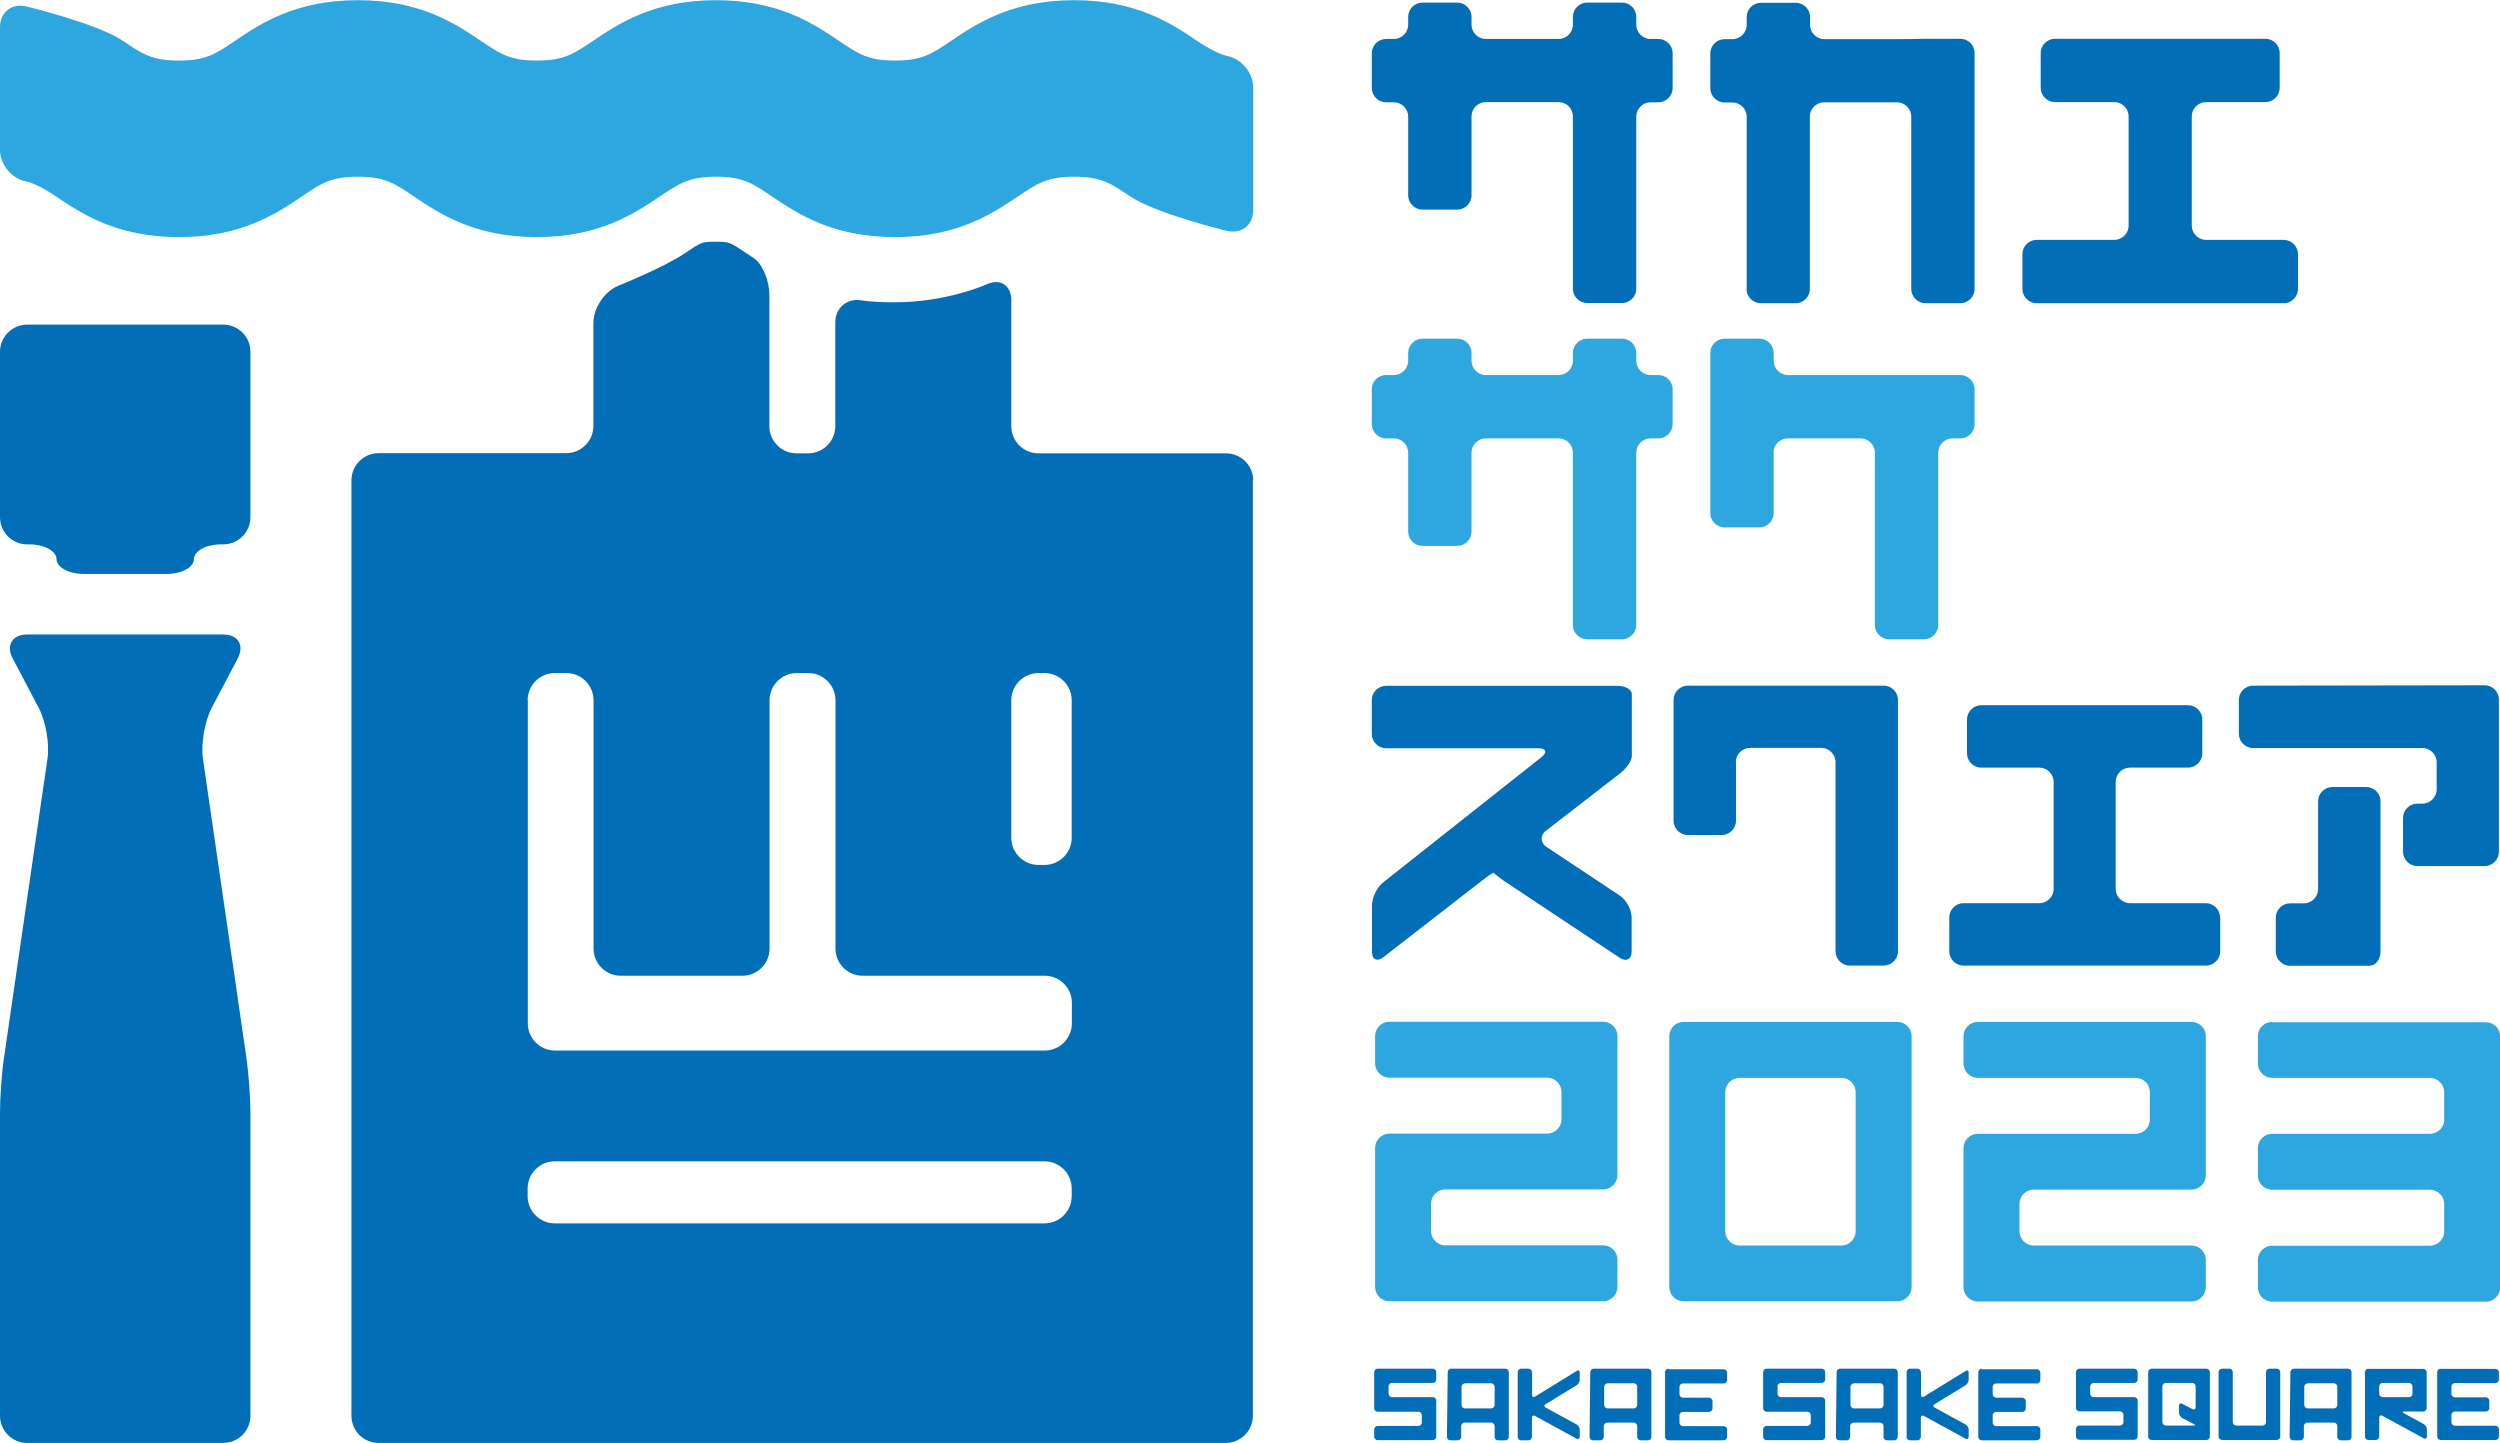 <svg width="958" height="553" viewBox="0 0 958 553" fill="none" xmlns="http://www.w3.org/2000/svg">
<g clip-path="url(#clip0_1522_3959)">
<path d="M539.614 203.722C539.614 206.694 542.091 209.171 545.063 209.171H558.438C561.411 209.171 563.888 206.694 563.888 203.722V173.436C563.888 170.464 566.365 167.987 569.337 167.987H597.291C600.263 167.987 602.74 170.464 602.74 173.436V239.527C602.74 242.499 605.217 244.976 608.189 244.976H621.564C624.537 244.976 627.014 242.499 627.014 239.527V173.436C627.014 170.464 629.491 167.987 632.463 167.987H635.506C638.478 167.987 640.955 165.511 640.955 162.539V149.165C640.955 146.193 638.478 143.716 635.506 143.716H632.463C629.491 143.716 627.014 141.24 627.014 138.268V135.225C627.014 132.253 624.537 129.776 621.564 129.776H608.189C605.217 129.776 602.74 132.253 602.74 135.225V138.268C602.74 141.24 600.263 143.716 597.291 143.716H569.337C566.365 143.716 563.888 141.24 563.888 138.268V135.225C563.888 132.253 561.411 129.776 558.438 129.776H545.063C542.091 129.776 539.614 132.253 539.614 135.225V138.268C539.614 141.24 537.137 143.716 534.165 143.716H531.122C528.149 143.716 525.672 146.193 525.672 149.165V162.539C525.672 165.511 528.149 167.987 531.122 167.987H534.165C537.137 167.987 539.614 170.464 539.614 173.436V203.722Z" fill="#2EA7E0"/>
<path d="M679.595 173.436C679.595 170.464 682.072 167.987 685.044 167.987H712.998C715.97 167.987 718.447 170.464 718.447 173.436V239.527C718.447 242.499 720.924 244.976 723.896 244.976H737.271C740.244 244.976 742.721 242.499 742.721 239.527V173.436C742.721 170.464 745.197 167.987 748.17 167.987H751.213C754.185 167.987 756.662 165.511 756.662 162.539V149.165C756.662 146.193 754.185 143.716 751.213 143.716H685.115C682.142 143.716 679.665 141.24 679.665 138.268V135.225C679.665 132.253 677.188 129.776 674.216 129.776H660.841C657.868 129.776 655.392 132.253 655.392 135.225V196.646C655.392 199.618 657.868 202.094 660.841 202.094H674.216C677.188 202.094 679.665 199.618 679.665 196.646V173.436H679.595Z" fill="#2EA7E0"/>
<path d="M539.614 74.865C539.614 77.837 542.091 80.314 545.063 80.314H558.438C561.411 80.314 563.888 77.837 563.888 74.865V44.58C563.888 41.608 566.365 39.131 569.337 39.131H597.291C600.263 39.131 602.74 41.608 602.74 44.58V110.671C602.74 113.643 605.217 116.119 608.189 116.119H621.564C624.537 116.119 627.014 113.643 627.014 110.671V44.65C627.014 41.678 629.491 39.202 632.463 39.202H635.506C638.478 39.202 640.955 36.725 640.955 33.753V20.379C640.955 17.407 638.478 14.931 635.506 14.931H632.463C629.491 14.931 627.014 12.454 627.014 9.482V6.439C627.014 3.467 624.537 0.991 621.564 0.991H608.189C605.217 0.991 602.74 3.467 602.74 6.439V9.482C602.74 12.454 600.263 14.931 597.291 14.931H569.337C566.365 14.931 563.888 12.454 563.888 9.482V6.439C563.888 3.467 561.411 0.991 558.438 0.991H545.063C542.091 0.991 539.614 3.467 539.614 6.439V9.482C539.614 12.454 537.137 14.931 534.165 14.931H531.122C528.149 14.931 525.672 17.407 525.672 20.379V33.753C525.672 36.725 528.149 39.202 531.122 39.202H534.165C537.137 39.202 539.614 41.678 539.614 44.65V74.936V74.865Z" fill="#036EB8"/>
<path d="M669.262 110.742C669.262 113.713 671.739 116.19 674.712 116.19H688.087C691.059 116.19 693.536 113.713 693.536 110.742V44.65C693.536 41.678 696.013 39.202 698.985 39.202H726.939C729.911 39.202 732.388 41.678 732.388 44.65V110.742C732.388 113.713 734.865 116.19 737.838 116.19H751.213C754.185 116.19 756.662 113.713 756.662 110.742V20.238C756.662 17.266 754.185 14.86 751.213 14.86H737.838C734.865 14.931 729.982 15.001 727.01 15.001H699.056C696.084 15.001 693.607 12.525 693.607 9.553V6.51C693.607 3.538 691.13 1.061 688.158 1.061H674.782C671.81 1.061 669.333 3.538 669.333 6.51V9.553C669.333 12.525 666.856 15.001 663.884 15.001H660.841C657.868 15.001 655.392 17.478 655.392 20.45V33.824C655.392 36.796 657.868 39.273 660.841 39.273H663.884C666.856 39.273 669.333 41.749 669.333 44.721V110.812L669.262 110.742Z" fill="#036EB8"/>
<path d="M875.129 116.19C878.102 116.19 880.579 113.713 880.579 110.741V97.368C880.579 94.396 878.102 91.919 875.129 91.919H845.336C842.363 91.919 839.886 89.442 839.886 86.47V44.58C839.886 41.608 842.363 39.131 845.336 39.131H868.123C871.095 39.131 873.572 36.654 873.572 33.682V20.308C873.572 17.337 871.095 14.86 868.123 14.86H787.447C784.474 14.86 781.997 17.337 781.997 20.308V33.682C781.997 36.654 784.474 39.131 787.447 39.131H810.234C813.206 39.131 815.683 41.608 815.683 44.58V86.47C815.683 89.442 813.206 91.919 810.234 91.919H780.44C777.468 91.919 774.991 94.396 774.991 97.368V110.741C774.991 113.713 777.468 116.19 780.44 116.19H875.059H875.129Z" fill="#036EB8"/>
<path d="M850.714 351.542C850.714 348.57 848.237 346.094 845.265 346.094H816.179C813.207 346.094 810.73 343.617 810.73 340.645V299.604C810.73 296.632 813.207 294.155 816.179 294.155H838.471C841.443 294.155 843.92 291.678 843.92 288.706V275.686C843.92 272.714 841.443 270.238 838.471 270.238H759.21C756.238 270.238 753.761 272.714 753.761 275.686V288.706C753.761 291.678 756.238 294.155 759.21 294.155H781.502C784.474 294.155 786.951 296.632 786.951 299.604V340.645C786.951 343.617 784.474 346.094 781.502 346.094H752.416C749.444 346.094 746.967 348.57 746.967 351.542V364.562C746.967 367.534 749.444 370.011 752.416 370.011H845.336C848.308 370.011 850.785 367.534 850.785 364.562V351.542H850.714Z" fill="#036EB8"/>
<path d="M665.158 292.032C665.158 289.06 667.635 286.584 670.607 286.584H697.924C700.896 286.584 703.373 289.06 703.373 292.032V364.563C703.373 367.535 705.85 370.011 708.822 370.011H721.844C724.816 370.011 727.293 367.535 727.293 364.563V268.186C727.293 265.214 724.816 262.737 721.844 262.737H646.758C643.785 262.737 641.309 265.214 641.309 268.186V314.534C641.309 317.506 643.785 319.983 646.758 319.983H659.779C662.752 319.983 665.228 317.506 665.228 314.534V292.032H665.158Z" fill="#036EB8"/>
<path d="M908.179 370.011C910.443 370.011 912.212 367.535 912.212 364.563V307.034C912.212 304.062 909.736 301.585 906.763 301.585H893.742C890.769 301.585 888.292 304.062 888.292 307.034V340.716C888.292 343.688 885.816 346.165 882.843 346.165H877.536C874.563 346.165 872.086 348.641 872.086 351.613V364.633C872.086 367.605 874.563 370.082 877.536 370.082H908.037L908.179 370.011Z" fill="#036EB8"/>
<path d="M957.575 268.044C957.575 265.072 955.098 262.595 952.126 262.595L863.382 262.737C860.41 262.737 857.933 265.214 857.933 268.186V281.206C857.933 284.178 860.41 286.654 863.382 286.654H928.277C931.249 286.654 933.726 289.131 933.726 292.103V302.505C933.726 305.477 931.249 307.953 928.277 307.953H926.295C923.323 307.953 920.846 310.43 920.846 313.402V326.422C920.846 329.394 923.323 331.871 926.295 331.871H952.126C955.098 331.871 957.575 329.394 957.575 326.422V313.402C957.575 310.43 957.575 305.548 957.575 302.576V268.186V268.044Z" fill="#036EB8"/>
<path d="M572.168 334.347C572.168 334.347 574.22 336.116 576.697 337.815L620.715 367.039C623.192 368.667 625.244 367.605 625.244 364.633V351.613C625.244 348.641 623.192 344.82 620.715 343.193L592.691 324.582C590.214 322.955 590.072 320.054 592.478 318.285L620.998 296.207C623.334 294.367 625.315 291.466 625.315 289.768V265.921C625.315 264.223 622.838 262.808 619.866 262.808H531.122C528.149 262.808 525.672 265.284 525.672 268.256V281.276C525.672 284.248 528.149 286.725 531.122 286.725H589.506C592.478 286.725 593.044 288.211 590.709 290.122L529.989 338.168C527.654 340.008 525.743 343.971 525.743 346.943V364.704C525.743 367.676 527.654 368.667 530.06 366.827L567.992 337.39C570.328 335.55 572.309 334.277 572.309 334.489L572.168 334.347Z" fill="#036EB8"/>
<path d="M527.937 524.483C527.158 524.483 526.592 525.12 526.592 525.828V539.626C526.592 540.404 527.229 540.971 527.937 540.971H543.506C544.285 540.971 544.851 541.607 544.851 542.315V545.075C544.851 545.853 544.214 546.419 543.506 546.419H527.937C527.158 546.419 526.592 547.056 526.592 547.764V550.523C526.592 551.302 527.229 551.868 527.937 551.868H549.026C549.805 551.868 550.371 551.231 550.371 550.523V536.725C550.371 535.946 549.734 535.38 549.026 535.38H533.457C532.678 535.38 532.112 534.744 532.112 534.036V531.276C532.112 530.498 532.749 529.932 533.457 529.932H549.026C549.805 529.932 550.371 529.295 550.371 528.587V525.828C550.371 525.049 549.734 524.483 549.026 524.483H527.937Z" fill="#036EB8"/>
<path d="M556.103 524.483C555.324 524.483 554.758 525.12 554.758 525.828L554.475 550.594C554.475 551.372 555.041 551.939 555.82 551.939H558.58C559.358 551.939 559.924 551.302 559.924 550.594V546.49C559.924 545.712 560.632 545.145 561.34 545.145H571.389C572.167 545.145 572.734 545.782 572.734 546.49V550.594C572.734 551.372 573.37 551.939 574.078 551.939H576.838C577.617 551.939 578.183 551.302 578.183 550.594V525.828C578.183 525.049 577.546 524.483 576.838 524.483H556.032H556.103ZM561.41 539.697C560.632 539.697 560.066 539.06 560.066 538.352V531.418C560.137 530.639 560.774 530.073 561.552 530.073H571.389C572.167 530.073 572.734 530.71 572.734 531.418V538.352C572.734 539.131 572.097 539.697 571.389 539.697H561.41Z" fill="#036EB8"/>
<path d="M610.737 524.483C609.958 524.483 609.392 525.12 609.392 525.828L609.109 550.594C609.109 551.372 609.675 551.939 610.454 551.939H613.214C613.992 551.939 614.558 551.302 614.558 550.594V546.49C614.558 545.712 615.266 545.145 615.973 545.145H626.023C626.801 545.145 627.367 545.782 627.367 546.49V550.594C627.367 551.372 628.004 551.939 628.712 551.939H631.472C632.25 551.939 632.816 551.302 632.816 550.594V525.828C632.816 525.049 632.18 524.483 631.472 524.483H610.666H610.737ZM616.044 539.697C615.266 539.697 614.7 539.06 614.7 538.352V531.418C614.77 530.639 615.407 530.073 616.186 530.073H626.023C626.801 530.073 627.367 530.71 627.367 531.418V538.352C627.367 539.131 626.73 539.697 626.023 539.697H616.044Z" fill="#036EB8"/>
<path d="M639.398 524.483C638.619 524.483 638.053 525.12 638.053 525.828V550.594C638.053 551.372 638.69 551.939 639.398 551.939H660.487C661.265 551.939 661.832 551.302 661.832 550.594V547.834C661.832 547.056 661.195 546.49 660.487 546.49H644.918C644.139 546.49 643.573 545.853 643.573 545.145V542.386C643.573 541.607 644.21 541.041 644.918 541.041H654.896C655.675 541.041 656.241 540.404 656.241 539.697V536.937C656.241 536.159 655.604 535.593 654.896 535.593H644.918C644.139 535.593 643.573 534.956 643.573 534.248V531.489C643.573 530.71 644.21 530.144 644.918 530.144H660.487C661.265 530.144 661.832 529.507 661.832 528.8V526.04C661.832 525.261 661.195 524.695 660.487 524.695H639.398V524.483Z" fill="#036EB8"/>
<path d="M587.029 525.828C587.029 525.049 586.392 524.483 585.684 524.483H582.924C582.146 524.483 581.58 525.12 581.58 525.828V550.594C581.58 551.372 582.217 551.939 582.924 551.939H585.684C586.463 551.939 587.029 551.302 587.029 550.594V543.306C587.029 542.527 587.595 542.244 588.232 542.598L604.155 551.302C604.792 551.656 605.358 551.302 605.358 550.594V547.834C605.358 547.056 604.792 546.207 604.155 545.853L592.336 539.414C591.7 539.06 591.629 538.423 592.336 538.069L604.226 530.781C604.863 530.356 605.358 529.436 605.358 528.729V525.969C605.358 525.191 604.863 524.908 604.226 525.332L588.232 535.168C587.595 535.593 587.1 535.239 587.1 534.531V525.969L587.029 525.828Z" fill="#036EB8"/>
<path d="M676.976 524.483C676.198 524.483 675.632 525.12 675.632 525.828V539.626C675.632 540.404 676.269 540.971 676.976 540.971H692.546C693.324 540.971 693.89 541.607 693.89 542.315V545.075C693.89 545.853 693.253 546.419 692.546 546.419H676.976C676.198 546.419 675.632 547.056 675.632 547.764V550.523C675.632 551.302 676.269 551.868 676.976 551.868H698.066C698.844 551.868 699.41 551.231 699.41 550.523V536.725C699.41 535.946 698.773 535.38 698.066 535.38H682.496C681.718 535.38 681.152 534.744 681.152 534.036V531.276C681.152 530.498 681.789 529.932 682.496 529.932H698.066C698.844 529.932 699.41 529.295 699.41 528.587V525.828C699.41 525.049 698.773 524.483 698.066 524.483H676.976Z" fill="#036EB8"/>
<path d="M759.422 524.483C758.644 524.483 758.078 525.12 758.078 525.828V550.594C758.078 551.372 758.715 551.939 759.422 551.939H780.511C781.29 551.939 781.856 551.302 781.856 550.594V547.834C781.856 547.056 781.219 546.49 780.511 546.49H764.942C764.164 546.49 763.598 545.853 763.598 545.145V542.386C763.598 541.607 764.234 541.041 764.942 541.041H774.921C775.699 541.041 776.265 540.404 776.265 539.697V536.937C776.265 536.159 775.628 535.593 774.921 535.593H764.942C764.164 535.593 763.598 534.956 763.598 534.248V531.489C763.598 530.71 764.234 530.144 764.942 530.144H780.511C781.29 530.144 781.856 529.507 781.856 528.8V526.04C781.856 525.261 781.219 524.695 780.511 524.695H759.422V524.483Z" fill="#036EB8"/>
<path d="M736.068 525.828C736.068 525.049 735.431 524.483 734.724 524.483H731.964C731.185 524.483 730.619 525.12 730.619 525.828V550.594C730.619 551.372 731.256 551.939 731.964 551.939H734.724C735.502 551.939 736.068 551.302 736.068 550.594V543.306C736.068 542.527 736.635 542.244 737.271 542.598L753.194 551.302C753.831 551.656 754.398 551.302 754.398 550.594V547.834C754.398 547.056 753.831 546.207 753.194 545.853L741.376 539.414C740.739 539.06 740.668 538.423 741.376 538.069L753.265 530.781C753.902 530.356 754.398 529.436 754.398 528.729V525.969C754.398 525.191 753.902 524.908 753.265 525.332L737.271 535.168C736.635 535.593 736.139 535.239 736.139 534.531V525.969L736.068 525.828Z" fill="#036EB8"/>
<path d="M705.142 524.483C704.364 524.483 703.798 525.12 703.798 525.828L703.515 550.594C703.515 551.372 704.081 551.939 704.859 551.939H707.619C708.398 551.939 708.964 551.302 708.964 550.594V546.49C708.964 545.712 709.672 545.145 710.379 545.145H720.428C721.207 545.145 721.773 545.782 721.773 546.49V550.594C721.773 551.372 722.41 551.939 723.118 551.939H725.878C726.656 551.939 727.222 551.302 727.222 550.594V525.828C727.222 525.049 726.585 524.483 725.878 524.483H705.072H705.142ZM710.45 539.697C709.672 539.697 709.105 539.06 709.105 538.352V531.418C709.176 530.639 709.813 530.073 710.592 530.073H720.428C721.207 530.073 721.773 530.71 721.773 531.418V538.352C721.773 539.131 721.136 539.697 720.428 539.697H710.45Z" fill="#036EB8"/>
<path d="M796.859 524.483C796.081 524.483 795.515 525.12 795.515 525.828V539.485C795.515 540.263 796.152 540.829 796.859 540.829H812.358C813.136 540.829 813.702 541.466 813.702 542.173V544.933C813.702 545.712 813.065 546.278 812.358 546.278H796.859C796.081 546.278 795.515 546.914 795.515 547.622V550.382C795.515 551.16 796.152 551.726 796.859 551.726H817.807C818.585 551.726 819.151 551.089 819.151 550.382V536.725C819.151 535.946 818.515 535.38 817.807 535.38H802.308C801.53 535.38 800.964 534.744 800.964 534.036V531.276C800.964 530.498 801.601 529.932 802.308 529.932H817.807C818.585 529.932 819.151 529.295 819.151 528.587V525.828C819.151 525.049 818.515 524.483 817.807 524.483H796.859Z" fill="#036EB8"/>
<path d="M868.336 544.933C868.336 545.712 867.699 546.278 866.991 546.278H856.942C856.163 546.278 855.597 545.641 855.597 544.933V525.828C855.597 525.049 854.96 524.483 854.253 524.483H851.493C850.714 524.483 850.148 525.12 850.148 525.828V550.453C850.148 551.231 850.785 551.797 851.493 551.797H872.44C873.219 551.797 873.785 551.16 873.785 550.453V525.828C873.785 525.049 873.148 524.483 872.44 524.483H869.68C868.902 524.483 868.336 525.12 868.336 525.828V544.933Z" fill="#036EB8"/>
<path d="M935.283 524.483C934.505 524.483 933.938 525.12 933.938 525.828V550.453C933.938 551.231 934.575 551.797 935.283 551.797H956.231C957.009 551.797 957.575 551.16 957.575 550.453V547.693C957.575 546.914 956.938 546.348 956.231 546.348H940.732C939.954 546.348 939.388 545.712 939.388 545.004V542.244C939.388 541.466 940.025 540.9 940.732 540.9H952.551C953.329 540.9 953.895 540.263 953.895 539.555V536.796C953.895 536.017 953.258 535.451 952.551 535.451H940.732C939.954 535.451 939.388 534.814 939.388 534.107V531.347C939.388 530.569 940.025 530.003 940.732 530.003H956.231C957.009 530.003 957.575 529.366 957.575 528.658V525.898C957.575 525.12 956.938 524.554 956.231 524.554H935.283V524.483Z" fill="#036EB8"/>
<path d="M824.53 524.483C823.751 524.483 823.185 525.12 823.185 525.828V550.453C823.185 551.231 823.822 551.797 824.53 551.797H845.477C846.256 551.797 846.822 551.16 846.822 550.453V525.828C846.822 525.049 846.185 524.483 845.477 524.483H824.53ZM841.373 539.272C841.373 540.051 840.807 540.334 840.17 539.98L836.207 537.928C835.57 537.574 835.003 537.928 835.003 538.635V541.395C835.003 542.173 835.57 543.023 836.207 543.376L840.17 545.429C840.807 545.782 841.373 546.136 841.373 546.136C841.373 546.136 840.736 546.278 840.028 546.278H829.979C829.2 546.278 828.634 545.641 828.634 544.933V531.276C828.634 530.498 829.271 529.932 829.979 529.932H840.028C840.807 529.932 841.373 530.569 841.373 531.276V539.272Z" fill="#036EB8"/>
<path d="M907.613 524.483C906.834 524.483 906.268 525.12 906.268 525.828V550.453C906.268 551.231 906.905 551.797 907.613 551.797H910.373C911.151 551.797 911.717 551.16 911.717 550.453V543.235C911.717 542.456 912.283 542.173 912.92 542.527L928.773 551.16C929.41 551.514 929.976 551.16 929.976 550.453V547.693C929.976 546.914 929.41 546.065 928.773 545.712L921.13 541.537C920.493 541.183 920.563 540.9 921.271 540.9H928.56C929.339 540.9 929.905 540.263 929.905 539.555V525.898C929.905 525.12 929.268 524.554 928.56 524.554H907.613V524.483ZM924.456 534.036C924.456 534.814 923.819 535.38 923.111 535.38H913.062C912.283 535.38 911.717 534.744 911.717 534.036V531.276C911.717 530.498 912.354 529.932 913.062 529.932H923.111C923.89 529.932 924.456 530.569 924.456 531.276V534.036Z" fill="#036EB8"/>
<path d="M879.022 524.483C878.243 524.483 877.677 525.12 877.677 525.828L877.394 550.594C877.394 551.372 877.96 551.939 878.739 551.939H881.499C882.277 551.939 882.843 551.302 882.843 550.594V546.49C882.843 545.712 883.551 545.145 884.259 545.145H894.308C895.086 545.145 895.652 545.782 895.652 546.49V550.594C895.652 551.372 896.289 551.939 896.997 551.939H899.757C900.535 551.939 901.102 551.302 901.102 550.594V525.828C901.102 525.049 900.465 524.483 899.757 524.483H878.951H879.022ZM884.329 539.697C883.551 539.697 882.985 539.06 882.985 538.352V531.418C883.056 530.639 883.692 530.073 884.471 530.073H894.308C895.086 530.073 895.652 530.71 895.652 531.418V538.352C895.652 539.131 895.016 539.697 894.308 539.697H884.329Z" fill="#036EB8"/>
<path d="M95.963 134.8C95.963 129.069 91.292 124.398 85.56 124.398H10.403C4.671 124.398 0 129.069 0 134.8V198.203C0 203.934 4.671 208.604 10.403 208.604H11.252C16.985 208.604 21.655 211.152 21.655 214.265C21.655 217.379 26.326 219.926 32.058 219.926H63.904C69.637 219.926 74.308 217.379 74.308 214.265C74.308 211.152 78.978 208.604 84.71 208.604H85.56C91.292 208.604 95.963 203.934 95.963 198.203V134.8Z" fill="#036EB8"/>
<path d="M91.08 252.335C93.769 247.24 91.221 243.136 85.56 243.136H10.403C4.671 243.136 2.194 247.311 4.883 252.335L14.861 271.299C17.551 276.394 19.037 285.097 18.188 290.758L1.486 405.675C0.637 411.336 0 420.676 0 426.337V542.527C0 548.259 4.671 552.929 10.403 552.929H85.56C91.292 552.929 95.963 548.259 95.963 542.527V426.337C95.963 420.605 95.255 411.336 94.477 405.675L77.775 290.758C76.926 285.097 78.483 276.323 81.101 271.299L91.08 252.335Z" fill="#036EB8"/>
<path d="M480.238 184.121C480.238 178.389 475.568 173.719 469.835 173.719H397.934C392.202 173.719 387.531 169.049 387.531 163.317V115.058C387.531 109.326 383.285 106.567 378.048 108.972C378.048 108.972 362.974 115.836 342.876 115.836C334.171 115.836 330.279 115.129 330.279 115.129C324.688 114.067 320.088 117.888 320.088 123.549V163.317C320.088 169.049 315.417 173.719 309.685 173.719H305.227C299.494 173.719 294.824 169.049 294.824 163.317V113.077C294.824 107.345 292.064 100.976 288.737 98.854L286.19 97.155C279.75 92.839 279.537 92.627 274.23 92.627C268.922 92.627 268.71 92.768 262.27 97.155C254.414 102.462 237.005 109.468 237.005 109.468C231.698 111.591 227.381 118.03 227.381 123.762V163.246C227.381 168.978 222.71 173.648 216.978 173.648H145.076C139.344 173.648 134.673 178.319 134.673 184.05V542.527C134.673 548.259 139.344 552.929 145.076 552.929H469.694C475.426 552.929 480.097 548.259 480.097 542.527V184.121H480.238ZM400.269 257.925C406.002 257.925 410.672 262.595 410.672 268.327V321.044C410.672 326.776 406.002 331.446 400.269 331.446H397.934C392.202 331.446 387.531 326.776 387.531 321.044V268.327C387.531 262.595 392.202 257.925 397.934 257.925H400.269ZM202.187 268.327C202.187 262.595 206.858 257.925 212.59 257.925H217.048C222.781 257.925 227.451 262.595 227.451 268.327V363.501C227.451 369.233 232.122 373.903 237.855 373.903H284.491C290.224 373.903 294.894 369.233 294.894 363.501V268.327C294.894 262.595 299.565 257.925 305.297 257.925H309.756C315.488 257.925 320.159 262.595 320.159 268.327V363.501C320.159 369.233 324.83 373.903 330.562 373.903H400.34C406.072 373.903 410.743 378.573 410.743 384.305V392.159C410.743 397.891 406.072 402.561 400.34 402.561H212.661C206.928 402.561 202.258 397.891 202.258 392.159V268.327H202.187ZM202.187 455.42C202.187 449.688 206.858 445.018 212.59 445.018H400.269C406.002 445.018 410.672 449.688 410.672 455.42V458.392C410.672 464.124 406.002 468.794 400.269 468.794H212.59C206.858 468.794 202.187 464.124 202.187 458.392V455.42Z" fill="#036EB8"/>
<path d="M480.238 80.526C480.238 86.258 475.709 89.796 470.118 88.452C470.118 88.452 442.802 81.871 433.036 75.219C425.605 70.195 421.925 67.719 411.593 67.719C401.26 67.719 397.58 70.266 390.15 75.219C380.383 81.8 366.937 90.858 342.947 90.858C318.956 90.858 305.51 81.8 295.744 75.219C288.313 70.195 284.633 67.719 274.371 67.719C264.11 67.719 260.359 70.266 252.928 75.219C243.162 81.8 229.716 90.858 205.725 90.858C181.735 90.858 168.289 81.8 158.523 75.219C151.092 70.195 147.412 67.719 137.15 67.719C126.889 67.719 123.138 70.195 115.778 75.219C106.012 81.8 92.566 90.858 68.575 90.858C44.584 90.858 31.138 81.8 21.372 75.219C14.012 70.195 10.191 69.558 10.191 69.558C4.6 68.638 0 63.119 0 57.388V10.402C0 4.67 4.529 1.132 10.12 2.477C10.12 2.477 37.437 9.057 47.203 15.709C54.563 20.733 58.314 23.21 68.575 23.21C78.837 23.21 82.587 20.733 89.947 15.709C99.713 9.128 113.16 0.071 137.15 0.071C161.141 0.071 174.587 9.128 184.353 15.709C191.784 20.733 195.464 23.21 205.725 23.21C215.987 23.21 219.738 20.733 227.168 15.709C236.935 9.128 250.381 0.071 274.371 0.071C298.362 0.071 311.808 9.128 321.574 15.709C329.005 20.733 332.685 23.21 342.947 23.21C353.208 23.21 356.959 20.733 364.39 15.709C374.156 9.128 387.602 0.071 411.593 0.071C435.583 0.071 449.029 9.128 458.795 15.709C466.226 20.733 469.977 21.37 469.977 21.37C475.639 22.361 480.238 27.88 480.238 33.612V80.597V80.526Z" fill="#2EA7E0"/>
<path d="M614.346 498.655C617.318 498.655 619.795 496.179 619.795 493.207V482.663C619.795 479.691 617.318 477.215 614.346 477.215H553.838C550.866 477.215 548.389 474.738 548.389 471.766V461.223C548.389 458.251 550.866 455.774 553.838 455.774H614.346C617.318 455.774 619.795 453.297 619.795 450.325V396.971C619.795 393.999 617.318 391.523 614.346 391.523H532.395C529.423 391.523 526.946 393.999 526.946 396.971V407.515C526.946 410.487 529.423 412.963 532.395 412.963H592.903C595.875 412.963 598.352 415.44 598.352 418.412V428.955C598.352 431.927 595.875 434.404 592.903 434.404H532.395C529.423 434.404 526.946 436.881 526.946 439.853V493.207C526.946 496.179 529.423 498.655 532.395 498.655H614.346Z" fill="#2EA7E0"/>
<path d="M645.13 391.593C642.158 391.593 639.681 394.07 639.681 397.042V493.207C639.681 496.179 642.158 498.655 645.13 498.655H727.081C730.053 498.655 732.53 496.179 732.53 493.207V397.042C732.53 394.07 730.053 391.593 727.081 391.593H645.13ZM711.087 471.837C711.087 474.809 708.61 477.285 705.638 477.285H666.573C663.601 477.285 661.124 474.809 661.124 471.837V418.483C661.124 415.511 663.601 413.034 666.573 413.034H705.638C708.61 413.034 711.087 415.511 711.087 418.483V471.837Z" fill="#2EA7E0"/>
<path d="M839.816 455.845C842.788 455.845 845.265 453.368 845.265 450.396V397.042C845.265 394.07 842.788 391.593 839.816 391.593H757.865C754.893 391.593 752.416 394.07 752.416 397.042V407.585C752.416 410.557 754.893 413.034 757.865 413.034H818.373C821.345 413.034 823.822 415.511 823.822 418.483V429.026C823.822 431.998 821.345 434.475 818.373 434.475H757.865C754.893 434.475 752.416 436.951 752.416 439.923V493.277C752.416 496.249 754.893 498.726 757.865 498.726H839.816C842.788 498.726 845.265 496.249 845.265 493.277V482.734C845.265 479.762 842.788 477.285 839.816 477.285H779.308C776.336 477.285 773.859 474.809 773.859 471.837V461.293C773.859 458.321 776.336 455.845 779.308 455.845H839.816Z" fill="#2EA7E0"/>
<path d="M870.671 391.593C867.699 391.593 865.222 394.07 865.222 397.042V407.585C865.222 410.557 867.699 413.034 870.671 413.034H931.178C934.151 413.034 936.628 415.511 936.628 418.483V429.026C936.628 431.998 934.151 434.475 931.178 434.475H870.671C867.699 434.475 865.222 436.951 865.222 439.923V450.467C865.222 453.439 867.699 455.915 870.671 455.915H931.178C934.151 455.915 936.628 458.392 936.628 461.364V471.908C936.628 474.88 934.151 477.356 931.178 477.356H870.671C867.699 477.356 865.222 479.833 865.222 482.805V493.348C865.222 496.32 867.699 498.797 870.671 498.797H952.621C955.594 498.797 958.071 496.32 958.071 493.348V397.184C958.071 394.212 955.594 391.735 952.621 391.735H870.671V391.593Z" fill="#2EA7E0"/>
</g>
<defs>
<clipPath id="clip0_1522_3959">
<rect width="958" height="553" fill="white"/>
</clipPath>
</defs>
</svg>
